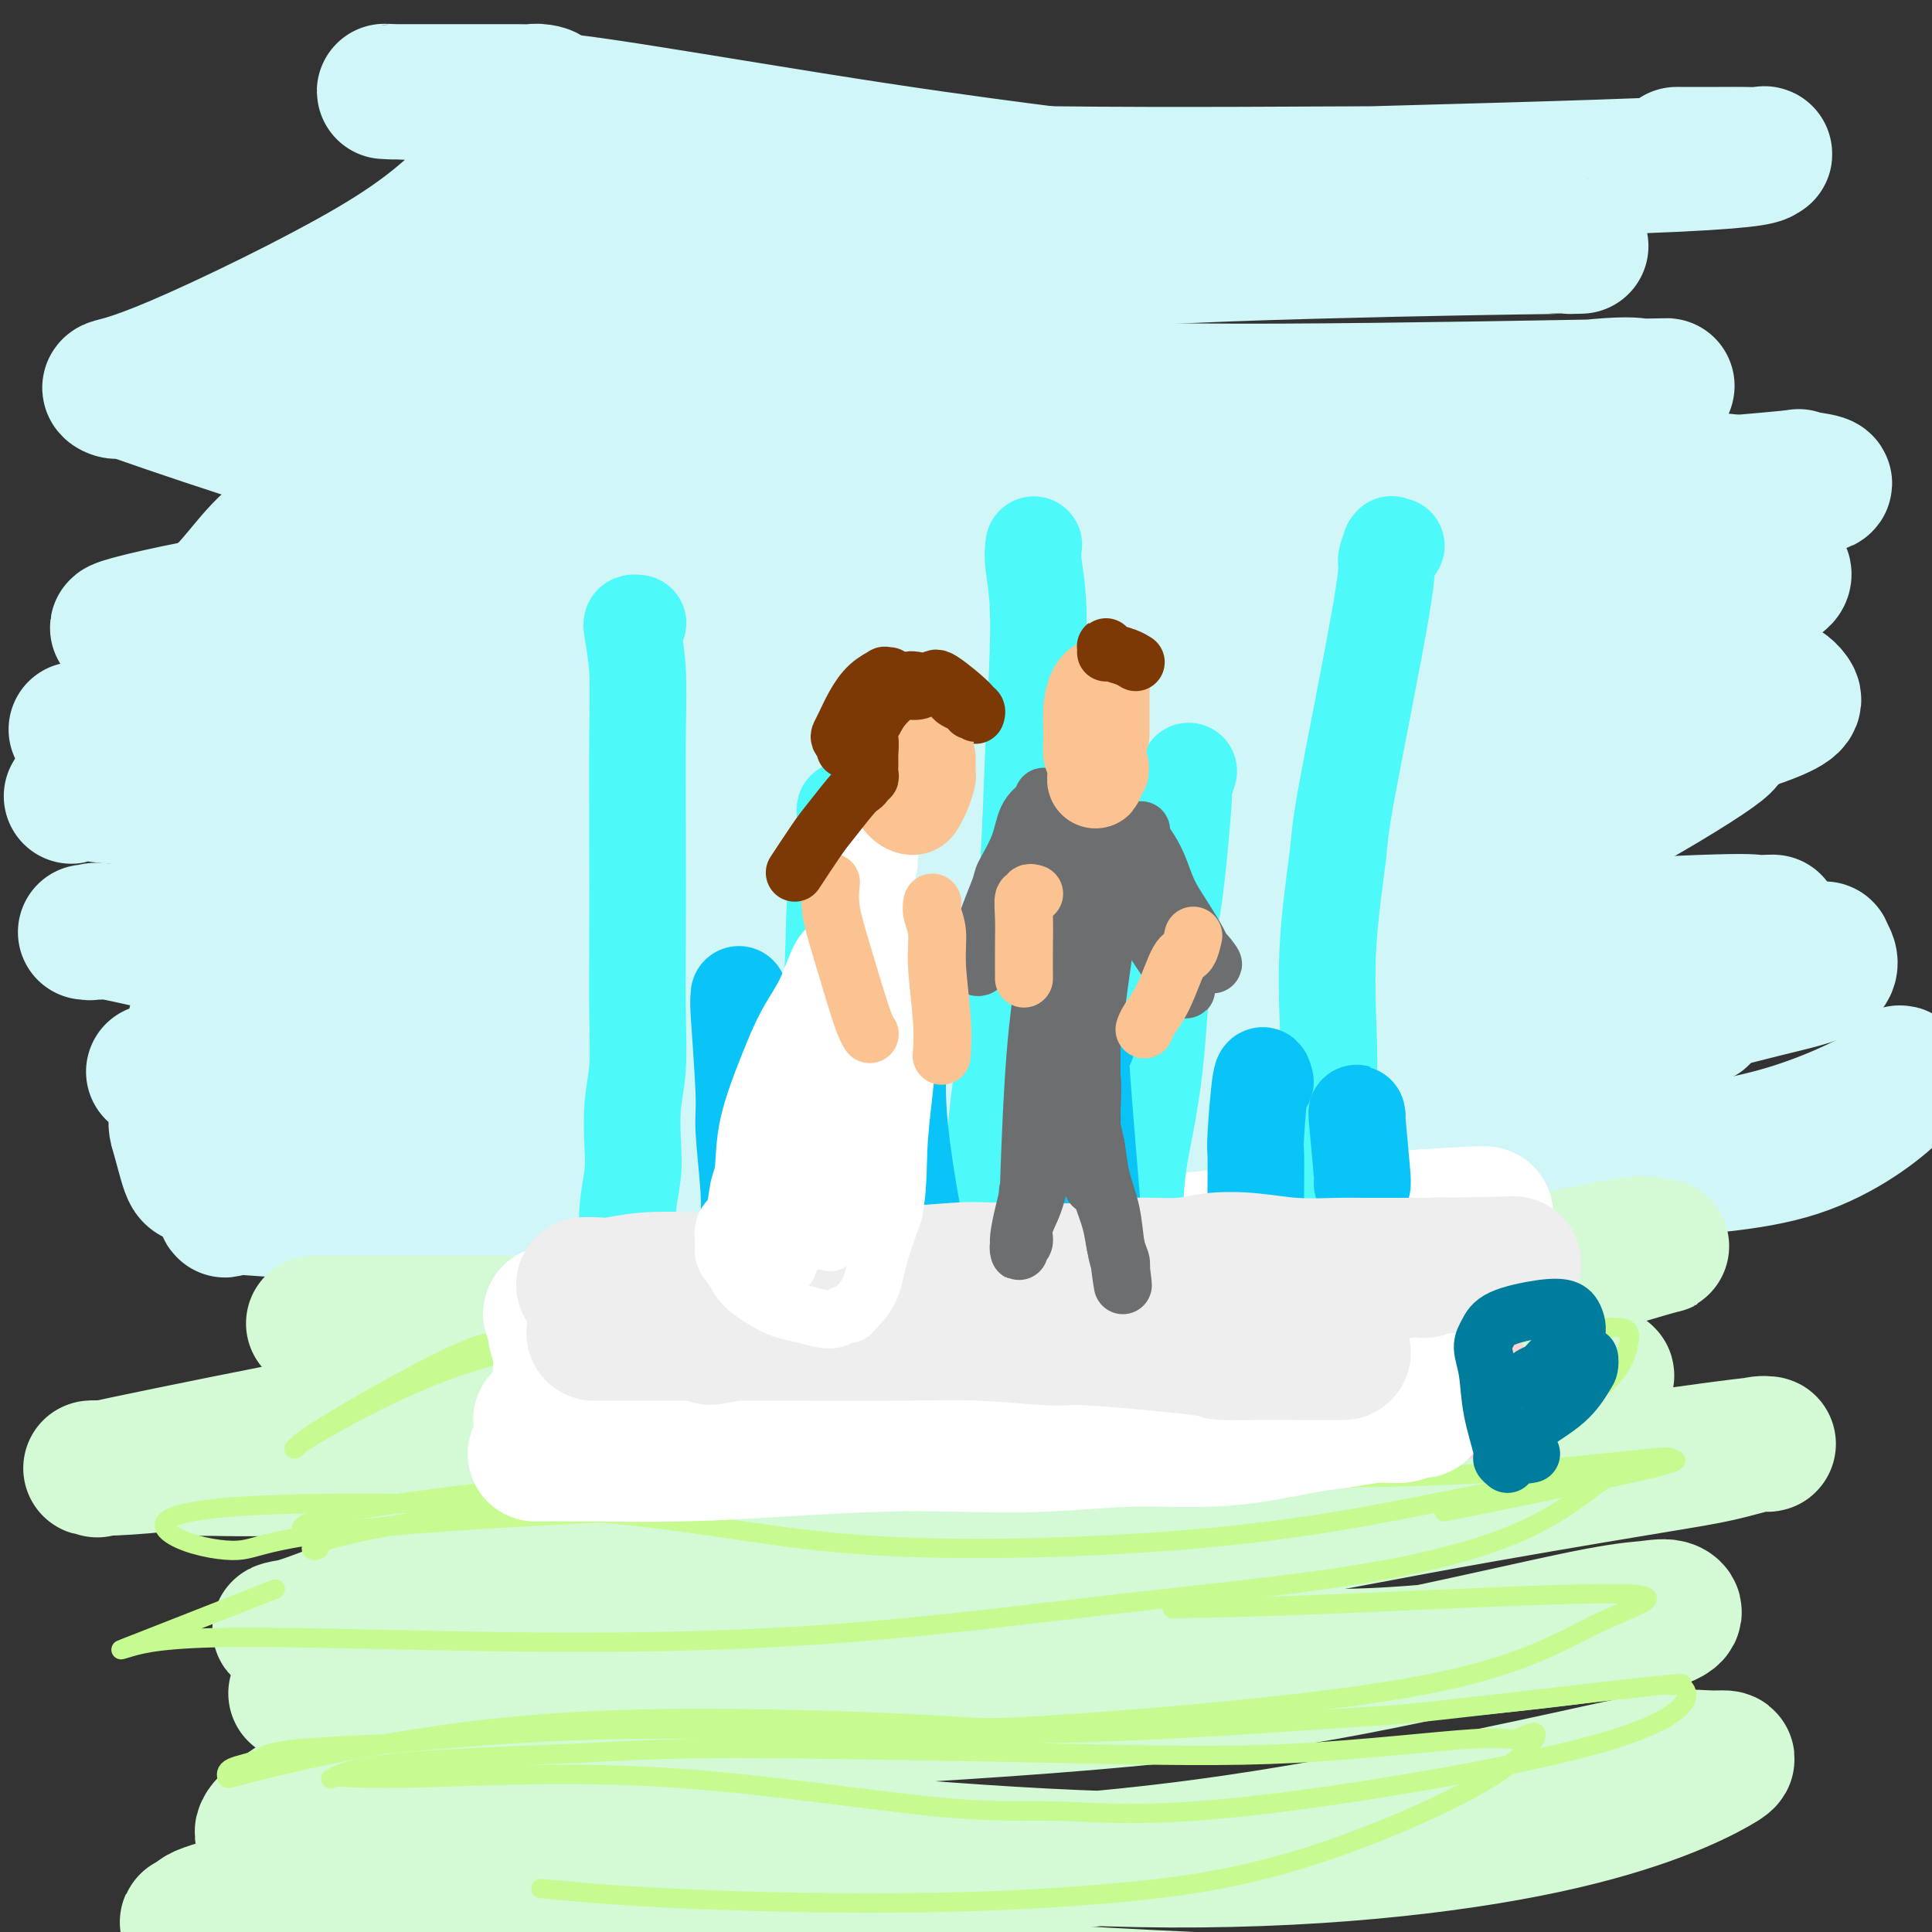 <svg viewBox='0 0 400 400' version='1.1' xmlns='http://www.w3.org/2000/svg' xmlns:xlink='http://www.w3.org/1999/xlink'><rect x="0" y="0" width="400" height="400" fill="#333333" stroke="none"/><g fill='none' stroke='rgb(208,246,247)' stroke-width='28' stroke-linecap='round' stroke-linejoin='round'><path d='M55,237c-0.308,0.271 -0.615,0.543 3,0c3.615,-0.543 11.154,-1.900 24,-4c12.846,-2.100 31.000,-4.943 48,-7c17.000,-2.057 32.847,-3.328 52,-4c19.153,-0.672 41.611,-0.745 56,-1c14.389,-0.255 20.708,-0.692 30,-1c9.292,-0.308 21.556,-0.487 31,-1c9.444,-0.513 16.069,-1.362 25,-3c8.931,-1.638 20.168,-4.066 25,-5c4.832,-0.934 3.257,-0.373 2,0c-1.257,0.373 -2.197,0.557 -7,0c-4.803,-0.557 -13.469,-1.855 -21,-3c-7.531,-1.145 -13.927,-2.139 -24,-3c-10.073,-0.861 -23.821,-1.591 -36,-1c-12.179,0.591 -22.788,2.501 -32,4c-9.212,1.499 -17.027,2.586 -40,1c-22.973,-1.586 -61.103,-5.847 -78,-8c-16.897,-2.153 -12.560,-2.200 -14,-2c-1.440,0.200 -8.655,0.645 -12,1c-3.345,0.355 -2.818,0.618 -3,1c-0.182,0.382 -1.073,0.883 -1,1c0.073,0.117 1.111,-0.148 1,0c-0.111,0.148 -1.371,0.710 3,-1c4.371,-1.710 14.373,-5.691 29,-8c14.627,-2.309 33.878,-2.946 51,-3c17.122,-0.054 32.116,0.474 50,2c17.884,1.526 38.660,4.048 52,5c13.340,0.952 19.245,0.333 27,0c7.755,-0.333 17.358,-0.381 28,-1c10.642,-0.619 22.321,-1.810 34,-3'/><path d='M358,193c14.901,-0.782 7.652,-0.738 6,-1c-1.652,-0.262 2.292,-0.830 3,-1c0.708,-0.170 -1.821,0.057 -3,0c-1.179,-0.057 -1.010,-0.400 -12,0c-10.990,0.400 -33.140,1.543 -42,2c-8.860,0.457 -4.430,0.229 0,0'/><path d='M180,203c1.478,-0.152 2.955,-0.303 -10,0c-12.955,0.303 -40.343,1.062 -60,2c-19.657,0.938 -31.582,2.055 -39,4c-7.418,1.945 -10.328,4.718 -12,6c-1.672,1.282 -2.105,1.075 -3,1c-0.895,-0.075 -2.251,-0.016 -3,0c-0.749,0.016 -0.892,-0.011 -1,0c-0.108,0.011 -0.181,0.058 0,0c0.181,-0.058 0.615,-0.223 -1,0c-1.615,0.223 -5.278,0.832 1,0c6.278,-0.832 22.496,-3.106 45,-4c22.504,-0.894 51.292,-0.409 81,1c29.708,1.409 60.334,3.743 82,4c21.666,0.257 34.371,-1.564 47,-3c12.629,-1.436 25.180,-2.488 35,-4c9.820,-1.512 16.908,-3.484 23,-5c6.092,-1.516 11.188,-2.578 13,-4c1.812,-1.422 0.341,-3.206 0,-4c-0.341,-0.794 0.447,-0.598 -4,0c-4.447,0.598 -14.128,1.600 -18,2c-3.872,0.400 -1.936,0.200 0,0'/><path d='M116,189c0.118,-0.000 0.236,-0.001 -1,0c-1.236,0.001 -3.826,0.003 -10,0c-6.174,-0.003 -15.931,-0.009 -21,0c-5.069,0.009 -5.451,0.035 -6,0c-0.549,-0.035 -1.266,-0.131 -1,0c0.266,0.131 1.513,0.490 0,0c-1.513,-0.490 -5.787,-1.830 5,-9c10.787,-7.170 36.636,-20.170 48,-25c11.364,-4.830 8.242,-1.491 19,0c10.758,1.491 35.396,1.132 55,1c19.604,-0.132 34.172,-0.038 40,0c5.828,0.038 2.914,0.019 0,0'/><path d='M77,160c0.467,-0.111 0.933,-0.222 -1,0c-1.933,0.222 -6.267,0.778 -8,1c-1.733,0.222 -0.867,0.111 0,0'/><path d='M16,151c-0.200,0.022 -0.400,0.044 0,0c0.400,-0.044 1.400,-0.156 4,0c2.600,0.156 6.800,0.578 11,1'/><path d='M200,180c0.272,0.034 0.545,0.069 0,0c-0.545,-0.069 -1.907,-0.240 2,0c3.907,0.240 13.084,0.893 27,0c13.916,-0.893 32.570,-3.332 46,-6c13.430,-2.668 21.637,-5.567 37,-10c15.363,-4.433 37.882,-10.401 49,-14c11.118,-3.599 10.835,-4.829 10,-6c-0.835,-1.171 -2.223,-2.282 -5,-3c-2.777,-0.718 -6.944,-1.044 -12,-1c-5.056,0.044 -11.000,0.458 -22,3c-11.000,2.542 -27.056,7.211 -44,10c-16.944,2.789 -34.775,3.696 -54,6c-19.225,2.304 -39.845,6.004 -54,9c-14.155,2.996 -21.847,5.286 -30,8c-8.153,2.714 -16.767,5.850 -22,7c-5.233,1.150 -7.086,0.314 -8,0c-0.914,-0.314 -0.889,-0.105 -1,0c-0.111,0.105 -0.356,0.107 0,0c0.356,-0.107 1.314,-0.322 1,-1c-0.314,-0.678 -1.901,-1.817 11,-3c12.901,-1.183 40.288,-2.408 62,-1c21.712,1.408 37.747,5.450 55,7c17.253,1.550 35.722,0.610 47,0c11.278,-0.610 15.365,-0.888 17,-1c1.635,-0.112 0.817,-0.056 0,0'/><path d='M303,174c-2.222,0.212 -4.443,0.423 -20,2c-15.557,1.577 -44.448,4.518 -68,7c-23.552,2.482 -41.765,4.503 -59,6c-17.235,1.497 -33.492,2.468 -46,3c-12.508,0.532 -21.266,0.625 -29,1c-7.734,0.375 -14.443,1.034 -18,1c-3.557,-0.034 -3.960,-0.759 -4,-1c-0.040,-0.241 0.284,0.003 0,0c-0.284,-0.003 -1.176,-0.251 1,-1c2.176,-0.749 7.418,-1.997 21,-3c13.582,-1.003 35.502,-1.761 55,-2c19.498,-0.239 36.573,0.039 54,0c17.427,-0.039 35.206,-0.396 45,-1c9.794,-0.604 11.604,-1.454 18,-5c6.396,-3.546 17.380,-9.788 21,-13c3.620,-3.212 -0.122,-3.393 -6,-4c-5.878,-0.607 -13.891,-1.638 -26,-1c-12.109,0.638 -28.312,2.945 -35,4c-6.688,1.055 -3.860,0.857 -22,3c-18.140,2.143 -57.247,6.627 -75,9c-17.753,2.373 -14.150,2.636 -21,4c-6.850,1.364 -24.153,3.829 -33,5c-8.847,1.171 -9.239,1.050 -11,1c-1.761,-0.050 -4.890,-0.028 -6,0c-1.110,0.028 -0.199,0.061 0,0c0.199,-0.061 -0.314,-0.215 1,-1c1.314,-0.785 4.455,-2.200 18,-7c13.545,-4.800 37.493,-12.985 58,-16c20.507,-3.015 37.573,-0.862 55,0c17.427,0.862 35.213,0.431 53,0'/><path d='M224,165c23.468,-0.962 28.137,-3.366 33,-6c4.863,-2.634 9.918,-5.496 12,-7c2.082,-1.504 1.191,-1.648 -1,-2c-2.191,-0.352 -5.682,-0.912 -15,-1c-9.318,-0.088 -24.465,0.296 -42,1c-17.535,0.704 -37.460,1.730 -56,2c-18.540,0.270 -35.695,-0.214 -49,0c-13.305,0.214 -22.759,1.125 -30,2c-7.241,0.875 -12.269,1.712 -15,2c-2.731,0.288 -3.165,0.026 -3,0c0.165,-0.026 0.929,0.185 2,0c1.071,-0.185 2.449,-0.767 3,-1c0.551,-0.233 0.276,-0.116 0,0'/><path d='M90,124c-0.029,-0.144 -0.057,-0.287 -2,0c-1.943,0.287 -5.799,1.006 -8,2c-2.201,0.994 -2.745,2.264 -5,3c-2.255,0.736 -6.221,0.939 -8,1c-1.779,0.061 -1.370,-0.021 -1,0c0.370,0.021 0.703,0.145 0,0c-0.703,-0.145 -2.441,-0.557 6,-5c8.441,-4.443 27.062,-12.915 47,-18c19.938,-5.085 41.194,-6.784 60,-7c18.806,-0.216 35.163,1.049 70,2c34.837,0.951 88.154,1.588 103,2c14.846,0.412 -8.779,0.600 -9,0c-0.221,-0.600 22.962,-1.990 31,-3c8.038,-1.010 0.930,-1.642 -1,-2c-1.930,-0.358 1.317,-0.441 -3,0c-4.317,0.441 -16.199,1.406 -22,2c-5.801,0.594 -5.520,0.817 -16,3c-10.480,2.183 -31.719,6.326 -54,9c-22.281,2.674 -45.603,3.878 -69,5c-23.397,1.122 -46.868,2.162 -65,3c-18.132,0.838 -30.926,1.474 -40,3c-9.074,1.526 -14.428,3.941 -19,6c-4.572,2.059 -8.360,3.762 -11,5c-2.640,1.238 -4.130,2.010 -5,2c-0.870,-0.010 -1.119,-0.802 -1,-1c0.119,-0.198 0.606,0.199 4,-1c3.394,-1.199 9.696,-3.993 24,-7c14.304,-3.007 36.609,-6.226 57,-7c20.391,-0.774 38.868,0.896 62,3c23.132,2.104 50.920,4.644 68,6c17.080,1.356 23.451,1.530 35,0c11.549,-1.530 28.274,-4.765 45,-8'/><path d='M363,122c8.323,-2.109 6.631,-3.380 5,-5c-1.631,-1.620 -3.199,-3.589 -7,-4c-3.801,-0.411 -9.833,0.735 -21,2c-11.167,1.265 -27.467,2.648 -36,4c-8.533,1.352 -9.297,2.672 -33,5c-23.703,2.328 -70.344,5.665 -89,7c-18.656,1.335 -9.328,0.667 0,0'/><path d='M27,130c-0.200,0.016 -0.399,0.032 0,0c0.399,-0.032 1.397,-0.112 0,0c-1.397,0.112 -5.187,0.416 0,-1c5.187,-1.416 19.352,-4.551 38,-7c18.648,-2.449 41.779,-4.210 68,-5c26.221,-0.790 55.532,-0.607 67,0c11.468,0.607 5.093,1.639 32,0c26.907,-1.639 87.097,-5.948 112,-9c24.903,-3.052 14.520,-4.847 12,-6c-2.520,-1.153 2.822,-1.662 3,-2c0.178,-0.338 -4.810,-0.504 -7,-1c-2.190,-0.496 -1.584,-1.324 -9,-1c-7.416,0.324 -22.854,1.798 -42,3c-19.146,1.202 -42.001,2.131 -62,3c-19.999,0.869 -37.143,1.677 -44,2c-6.857,0.323 -3.429,0.162 0,0'/><path d='M71,100c-0.167,0.023 -0.334,0.046 -1,0c-0.666,-0.046 -1.830,-0.160 -3,0c-1.170,0.160 -2.347,0.595 -3,1c-0.653,0.405 -0.783,0.780 -2,1c-1.217,0.220 -3.521,0.284 0,-2c3.521,-2.284 12.867,-6.917 29,-11c16.133,-4.083 39.054,-7.616 60,-9c20.946,-1.384 39.916,-0.620 57,0c17.084,0.620 32.281,1.094 57,1c24.719,-0.094 58.958,-0.756 73,-1c14.042,-0.244 7.885,-0.068 6,0c-1.885,0.068 0.502,0.029 1,0c0.498,-0.029 -0.892,-0.047 -2,0c-1.108,0.047 -1.934,0.158 -3,0c-1.066,-0.158 -2.371,-0.585 -9,0c-6.629,0.585 -18.581,2.181 -34,3c-15.419,0.819 -34.304,0.861 -56,1c-21.696,0.139 -46.201,0.376 -66,0c-19.799,-0.376 -34.890,-1.365 -46,0c-11.110,1.365 -18.238,5.083 -24,7c-5.762,1.917 -10.158,2.031 -12,2c-1.842,-0.031 -1.131,-0.207 -5,0c-3.869,0.207 -12.318,0.799 -20,-1c-7.682,-1.799 -14.597,-5.988 -18,-8c-3.403,-2.012 -3.295,-1.846 -3,-2c0.295,-0.154 0.778,-0.627 1,-1c0.222,-0.373 0.183,-0.646 10,-6c9.817,-5.354 29.489,-15.788 46,-21c16.511,-5.212 29.860,-5.204 47,-5c17.140,0.204 38.070,0.602 59,1'/><path d='M210,50c17.622,0.600 32.178,1.600 38,2c5.822,0.400 2.911,0.200 0,0'/><path d='M325,51c2.536,-0.053 5.072,-0.105 -3,0c-8.072,0.105 -26.751,0.369 -50,1c-23.249,0.631 -51.068,1.630 -78,5c-26.932,3.370 -52.978,9.110 -72,12c-19.022,2.890 -31.021,2.928 -38,3c-6.979,0.072 -8.939,0.178 -13,0c-4.061,-0.178 -10.222,-0.639 -13,-1c-2.778,-0.361 -2.171,-0.623 -2,-1c0.171,-0.377 -0.093,-0.869 0,-1c0.093,-0.131 0.543,0.100 1,0c0.457,-0.100 0.921,-0.531 2,-2c1.079,-1.469 2.771,-3.977 13,-9c10.229,-5.023 28.993,-12.560 46,-17c17.007,-4.440 32.256,-5.784 47,-6c14.744,-0.216 28.983,0.695 53,1c24.017,0.305 57.812,0.005 66,0c8.188,-0.005 -9.230,0.286 0,0c9.230,-0.286 45.107,-1.148 63,-2c17.893,-0.852 17.802,-1.692 18,-2c0.198,-0.308 0.686,-0.082 0,0c-0.686,0.082 -2.545,0.022 -4,0c-1.455,-0.022 -2.507,-0.006 -5,0c-2.493,0.006 -6.427,0.002 -8,0c-1.573,-0.002 -0.787,-0.001 0,0'/><path d='M140,94c0.000,0.000 0.001,0.000 0,0c-0.001,-0.000 -0.002,-0.001 0,0c0.002,0.001 0.009,0.002 0,0c-0.009,-0.002 -0.034,-0.008 0,0c0.034,0.008 0.128,0.030 0,0c-0.128,-0.030 -0.476,-0.112 2,0c2.476,0.112 7.776,0.419 12,1c4.224,0.581 7.372,1.435 11,2c3.628,0.565 7.735,0.842 14,2c6.265,1.158 14.687,3.196 22,5c7.313,1.804 13.518,3.372 16,4c2.482,0.628 1.241,0.314 0,0'/><path d='M126,131c-0.013,0.001 -0.027,0.003 0,0c0.027,-0.003 0.093,-0.010 0,0c-0.093,0.010 -0.345,0.037 1,0c1.345,-0.037 4.289,-0.140 17,0c12.711,0.140 35.191,0.522 48,1c12.809,0.478 15.949,1.052 20,1c4.051,-0.052 9.015,-0.729 11,-1c1.985,-0.271 0.993,-0.135 0,0'/><path d='M135,139c1.814,0.031 3.629,0.062 0,0c-3.629,-0.062 -12.701,-0.216 1,0c13.701,0.216 50.177,0.804 66,1c15.823,0.196 10.994,0.001 13,0c2.006,-0.001 10.848,0.192 22,0c11.152,-0.192 24.615,-0.769 30,-1c5.385,-0.231 2.693,-0.115 0,0'/><path d='M103,139c-0.528,0.002 -1.057,0.004 -1,0c0.057,-0.004 0.698,-0.015 0,0c-0.698,0.015 -2.737,0.055 -3,0c-0.263,-0.055 1.249,-0.203 -3,0c-4.249,0.203 -14.258,0.759 -22,2c-7.742,1.241 -13.217,3.168 -16,4c-2.783,0.832 -2.873,0.571 -4,1c-1.127,0.429 -3.292,1.549 -4,2c-0.708,0.451 0.041,0.235 0,0c-0.041,-0.235 -0.873,-0.488 2,0c2.873,0.488 9.449,1.718 20,3c10.551,1.282 25.077,2.615 34,2c8.923,-0.615 12.244,-3.178 14,-5c1.756,-1.822 1.949,-2.902 2,-4c0.051,-1.098 -0.038,-2.213 -1,-3c-0.962,-0.787 -2.796,-1.247 -8,-2c-5.204,-0.753 -13.776,-1.799 -23,-1c-9.224,0.799 -19.098,3.444 -27,6c-7.902,2.556 -13.831,5.022 -19,7c-5.169,1.978 -9.579,3.468 -12,4c-2.421,0.532 -2.855,0.107 -3,0c-0.145,-0.107 -0.002,0.106 0,0c0.002,-0.106 -0.138,-0.529 1,-1c1.138,-0.471 3.552,-0.988 11,0c7.448,0.988 19.929,3.483 27,5c7.071,1.517 8.730,2.056 12,3c3.270,0.944 8.150,2.293 10,3c1.850,0.707 0.672,0.774 0,1c-0.672,0.226 -0.836,0.613 -1,1'/><path d='M89,167c1.526,2.188 -5.157,3.658 -14,7c-8.843,3.342 -19.844,8.557 -28,12c-8.156,3.443 -13.468,5.115 -18,6c-4.532,0.885 -8.285,0.982 -10,1c-1.715,0.018 -1.393,-0.044 -1,0c0.393,0.044 0.855,0.193 1,0c0.145,-0.193 -0.028,-0.730 4,0c4.028,0.730 12.256,2.726 23,5c10.744,2.274 24.002,4.824 32,6c7.998,1.176 10.734,0.977 12,1c1.266,0.023 1.061,0.269 2,0c0.939,-0.269 3.021,-1.053 0,0c-3.021,1.053 -11.146,3.943 -21,7c-9.854,3.057 -21.437,6.282 -28,8c-6.563,1.718 -8.106,1.929 -9,2c-0.894,0.071 -1.139,0.002 -1,0c0.139,-0.002 0.661,0.062 0,0c-0.661,-0.062 -2.506,-0.252 0,0c2.506,0.252 9.363,0.945 19,3c9.637,2.055 22.053,5.470 29,7c6.947,1.530 8.424,1.174 9,1c0.576,-0.174 0.250,-0.165 0,0c-0.250,0.165 -0.423,0.488 -1,1c-0.577,0.512 -1.559,1.213 -7,3c-5.441,1.787 -15.343,4.659 -23,6c-7.657,1.341 -13.071,1.149 -16,1c-2.929,-0.149 -3.373,-0.257 -4,-2c-0.627,-1.743 -1.438,-5.123 -2,-7c-0.562,-1.877 -0.875,-2.251 0,-7c0.875,-4.749 2.937,-13.875 5,-23'/><path d='M42,205c3.503,-7.709 9.760,-15.481 14,-21c4.240,-5.519 6.463,-8.784 8,-11c1.537,-2.216 2.388,-3.381 3,-4c0.612,-0.619 0.986,-0.692 1,-1c0.014,-0.308 -0.331,-0.852 -1,-1c-0.669,-0.148 -1.663,0.101 -4,0c-2.337,-0.101 -6.017,-0.551 -10,-1c-3.983,-0.449 -8.269,-0.896 -13,-1c-4.731,-0.104 -9.906,0.134 -14,0c-4.094,-0.134 -7.108,-0.639 -8,-1c-0.892,-0.361 0.339,-0.579 -1,0c-1.339,0.579 -5.247,1.956 2,-1c7.247,-2.956 25.649,-10.244 35,-15c9.351,-4.756 9.650,-6.980 10,-8c0.350,-1.020 0.751,-0.835 1,-1c0.249,-0.165 0.346,-0.680 0,-1c-0.346,-0.320 -1.134,-0.445 -3,-1c-1.866,-0.555 -4.810,-1.541 -8,-2c-3.190,-0.459 -6.625,-0.390 -9,-1c-2.375,-0.610 -3.691,-1.899 -5,-2c-1.309,-0.101 -2.612,0.986 -2,0c0.612,-0.986 3.139,-4.045 5,-6c1.861,-1.955 3.056,-2.807 5,-5c1.944,-2.193 4.637,-5.728 7,-8c2.363,-2.272 4.396,-3.283 7,-6c2.604,-2.717 5.781,-7.141 7,-9c1.219,-1.859 0.482,-1.154 0,-1c-0.482,0.154 -0.709,-0.242 -2,-1c-1.291,-0.758 -3.645,-1.879 -6,-3'/><path d='M61,93c-2.959,-1.426 -6.356,-2.490 -11,-4c-4.644,-1.510 -10.533,-3.464 -15,-5c-4.467,-1.536 -7.510,-2.652 -9,-3c-1.490,-0.348 -1.426,0.072 -2,0c-0.574,-0.072 -1.786,-0.635 -1,-1c0.786,-0.365 3.570,-0.532 14,-5c10.430,-4.468 28.505,-13.236 40,-20c11.495,-6.764 16.409,-11.525 22,-17c5.591,-5.475 11.858,-11.663 14,-15c2.142,-3.337 0.159,-3.822 -1,-4c-1.159,-0.178 -1.492,-0.048 -2,0c-0.508,0.048 -1.190,0.013 -3,0c-1.810,-0.013 -4.749,-0.004 -8,0c-3.251,0.004 -6.814,0.004 -10,0c-3.186,-0.004 -5.996,-0.010 -7,0c-1.004,0.010 -0.202,0.038 -1,0c-0.798,-0.038 -3.197,-0.143 1,0c4.197,0.143 14.989,0.533 23,1c8.011,0.467 13.240,1.012 26,3c12.760,1.988 33.051,5.420 50,8c16.949,2.580 30.557,4.309 36,5c5.443,0.691 2.722,0.346 0,0'/><path d='M318,131c-0.025,0.046 -0.050,0.091 0,0c0.050,-0.091 0.176,-0.319 1,0c0.824,0.319 2.346,1.185 6,3c3.654,1.815 9.438,4.580 14,7c4.562,2.420 7.900,4.494 10,6c2.100,1.506 2.962,2.443 4,3c1.038,0.557 2.251,0.733 3,1c0.749,0.267 1.035,0.625 1,1c-0.035,0.375 -0.390,0.769 0,1c0.390,0.231 1.525,0.301 -4,4c-5.525,3.699 -17.711,11.028 -30,17c-12.289,5.972 -24.682,10.589 -40,15c-15.318,4.411 -33.563,8.618 -44,11c-10.437,2.382 -13.067,2.941 -22,5c-8.933,2.059 -24.169,5.619 -34,8c-9.831,2.381 -14.259,3.583 -15,4c-0.741,0.417 2.204,0.048 2,0c-0.204,-0.048 -3.556,0.223 3,0c6.556,-0.223 23.019,-0.942 39,-1c15.981,-0.058 31.480,0.546 46,1c14.520,0.454 28.063,0.760 41,1c12.937,0.240 25.270,0.415 32,0c6.730,-0.415 7.857,-1.421 9,-2c1.143,-0.579 2.303,-0.733 3,-1c0.697,-0.267 0.930,-0.649 -7,0c-7.930,0.649 -24.022,2.329 -44,5c-19.978,2.671 -43.840,6.335 -65,9c-21.160,2.665 -39.617,4.333 -47,5c-7.383,0.667 -3.691,0.334 0,0'/><path d='M89,237c-0.618,-0.253 -1.235,-0.506 -9,2c-7.765,2.506 -22.677,7.771 -29,10c-6.323,2.229 -4.057,1.421 -4,1c0.057,-0.421 -2.097,-0.456 4,0c6.097,0.456 20.443,1.402 35,2c14.557,0.598 29.324,0.846 44,0c14.676,-0.846 29.260,-2.787 45,-4c15.740,-1.213 32.637,-1.698 47,-2c14.363,-0.302 26.194,-0.420 46,-1c19.806,-0.580 47.587,-1.621 58,-2c10.413,-0.379 3.458,-0.097 1,0c-2.458,0.097 -0.420,0.009 0,0c0.420,-0.009 -0.778,0.063 -4,0c-3.222,-0.063 -8.469,-0.260 -23,0c-14.531,0.260 -38.345,0.976 -59,1c-20.655,0.024 -38.149,-0.645 -55,0c-16.851,0.645 -33.059,2.604 -46,5c-12.941,2.396 -22.614,5.229 -31,8c-8.386,2.771 -15.485,5.482 -20,7c-4.515,1.518 -6.447,1.845 -7,2c-0.553,0.155 0.273,0.138 0,0c-0.273,-0.138 -1.644,-0.397 3,-1c4.644,-0.603 15.304,-1.552 31,-3c15.696,-1.448 36.427,-3.397 59,-5c22.573,-1.603 46.986,-2.860 65,-4c18.014,-1.140 29.628,-2.162 45,-4c15.372,-1.838 34.502,-4.493 50,-6c15.498,-1.507 27.365,-1.867 37,-5c9.635,-3.133 17.039,-9.038 20,-12c2.961,-2.962 1.481,-2.981 0,-3'/><path d='M392,223c2.978,-2.091 0.422,0.183 0,1c-0.422,0.817 1.289,0.178 -2,2c-3.289,1.822 -11.578,6.106 -22,9c-10.422,2.894 -22.978,4.398 -28,5c-5.022,0.602 -2.511,0.301 0,0'/><path d='M139,257c0.222,-0.111 0.444,-0.222 0,0c-0.444,0.222 -1.556,0.778 -2,1c-0.444,0.222 -0.222,0.111 0,0'/></g>
<g fill='none' stroke='rgb(211,250,212)' stroke-width='28' stroke-linecap='round' stroke-linejoin='round'><path d='M65,274c0.019,-0.000 0.039,-0.001 0,0c-0.039,0.001 -0.136,0.002 0,0c0.136,-0.002 0.504,-0.008 12,0c11.496,0.008 34.120,0.031 53,0c18.880,-0.031 34.016,-0.116 50,0c15.984,0.116 32.815,0.434 49,0c16.185,-0.434 31.722,-1.619 46,-3c14.278,-1.381 27.297,-2.957 38,-5c10.703,-2.043 19.092,-4.552 24,-6c4.908,-1.448 6.336,-1.834 7,-2c0.664,-0.166 0.563,-0.110 0,0c-0.563,0.110 -1.587,0.275 -2,0c-0.413,-0.275 -0.216,-0.991 -6,0c-5.784,0.991 -17.550,3.688 -37,6c-19.450,2.312 -46.583,4.238 -70,6c-23.417,1.762 -43.119,3.361 -51,4c-7.881,0.639 -3.940,0.320 0,0'/><path d='M93,288c-16.309,5.145 -32.618,10.291 -46,13c-13.382,2.709 -23.836,2.983 -27,3c-3.164,0.017 0.961,-0.221 1,0c0.039,0.221 -4.010,0.902 5,-1c9.010,-1.902 31.078,-6.386 45,-9c13.922,-2.614 19.699,-3.359 39,-5c19.301,-1.641 52.128,-4.180 76,-5c23.872,-0.820 38.790,0.078 58,1c19.210,0.922 42.711,1.868 55,2c12.289,0.132 13.366,-0.550 18,-1c4.634,-0.450 12.826,-0.667 15,-1c2.174,-0.333 -1.668,-0.782 -4,-1c-2.332,-0.218 -3.153,-0.205 -6,0c-2.847,0.205 -7.722,0.603 -18,1c-10.278,0.397 -25.961,0.795 -42,0c-16.039,-0.795 -32.434,-2.781 -49,-4c-16.566,-1.219 -33.301,-1.672 -49,-1c-15.699,0.672 -30.361,2.467 -44,5c-13.639,2.533 -26.254,5.803 -38,9c-11.746,3.197 -22.623,6.321 -30,8c-7.377,1.679 -11.253,1.912 -13,2c-1.747,0.088 -1.364,0.032 0,0c1.364,-0.032 3.709,-0.040 6,0c2.291,0.040 4.528,0.127 16,0c11.472,-0.127 32.178,-0.467 52,1c19.822,1.467 38.760,4.741 61,7c22.240,2.259 47.783,3.503 58,4c10.217,0.497 5.109,0.249 0,0'/><path d='M324,303c0.113,0.094 0.226,0.187 0,0c-0.226,-0.187 -0.793,-0.655 -1,-1c-0.207,-0.345 -0.056,-0.567 -11,0c-10.944,0.567 -32.982,1.925 -54,3c-21.018,1.075 -41.016,1.869 -62,3c-20.984,1.131 -42.955,2.598 -62,6c-19.045,3.402 -35.166,8.739 -47,13c-11.834,4.261 -19.383,7.448 -24,9c-4.617,1.552 -6.302,1.471 -4,1c2.302,-0.471 8.591,-1.332 22,-4c13.409,-2.668 33.937,-7.143 53,-9c19.063,-1.857 36.660,-1.096 62,-2c25.340,-0.904 58.424,-3.473 70,-5c11.576,-1.527 1.643,-2.011 15,-5c13.357,-2.989 50.002,-8.484 68,-11c17.998,-2.516 17.349,-2.054 17,-2c-0.349,0.054 -0.398,-0.301 -2,0c-1.602,0.301 -4.757,1.258 -8,2c-3.243,0.742 -6.576,1.271 -17,3c-10.424,1.729 -27.940,4.660 -46,8c-18.060,3.340 -36.663,7.090 -58,10c-21.337,2.910 -45.406,4.982 -67,7c-21.594,2.018 -40.711,3.984 -56,6c-15.289,2.016 -26.750,4.083 -35,7c-8.250,2.917 -13.289,6.683 -15,8c-1.711,1.317 -0.094,0.184 0,0c0.094,-0.184 -1.336,0.579 1,0c2.336,-0.579 8.437,-2.502 21,-4c12.563,-1.498 31.590,-2.571 52,-3c20.410,-0.429 42.205,-0.215 64,0'/><path d='M200,343c23.099,-0.003 48.845,-0.012 64,0c15.155,0.012 19.718,0.043 32,-1c12.282,-1.043 32.284,-3.160 42,-5c9.716,-1.840 9.145,-3.403 8,-4c-1.145,-0.597 -2.863,-0.229 -5,0c-2.137,0.229 -4.694,0.317 -13,2c-8.306,1.683 -22.360,4.961 -37,8c-14.640,3.039 -29.865,5.841 -50,8c-20.135,2.159 -45.180,3.676 -68,5c-22.820,1.324 -43.414,2.454 -60,4c-16.586,1.546 -29.165,3.506 -39,7c-9.835,3.494 -16.925,8.522 -19,11c-2.075,2.478 0.865,2.407 4,2c3.135,-0.407 6.465,-1.150 17,-2c10.535,-0.850 28.274,-1.807 57,0c28.726,1.807 68.438,6.377 103,7c34.562,0.623 63.972,-2.701 84,-7c20.028,-4.299 30.673,-9.574 35,-12c4.327,-2.426 2.336,-2.004 0,-2c-2.336,0.004 -5.018,-0.411 -9,0c-3.982,0.411 -9.263,1.648 -20,4c-10.737,2.352 -26.931,5.818 -44,9c-17.069,3.182 -35.014,6.078 -57,8c-21.986,1.922 -48.013,2.869 -72,3c-23.987,0.131 -45.935,-0.552 -62,0c-16.065,0.552 -26.248,2.341 -34,4c-7.752,1.659 -13.072,3.188 -15,4c-1.928,0.812 -0.464,0.906 1,1'/><path d='M43,397c-7.838,1.572 -3.432,1.003 3,0c6.432,-1.003 14.892,-2.440 32,-1c17.108,1.440 42.864,5.757 66,9c23.136,3.243 43.652,5.412 67,7c23.348,1.588 49.528,2.597 60,3c10.472,0.403 5.236,0.202 0,0'/></g>
<g fill='none' stroke='rgb(198,251,145)' stroke-width='4' stroke-linecap='round' stroke-linejoin='round'><path d='M112,391c7.326,0.699 14.653,1.399 27,2c12.347,0.601 29.716,1.104 46,1c16.284,-0.104 31.484,-0.814 45,-2c13.516,-1.186 25.347,-2.846 39,-7c13.653,-4.154 29.129,-10.801 38,-16c8.871,-5.199 11.137,-8.951 11,-10c-0.137,-1.049 -2.678,0.604 -4,1c-1.322,0.396 -1.425,-0.466 -9,0c-7.575,0.466 -22.621,2.259 -37,3c-14.379,0.741 -28.092,0.430 -49,0c-20.908,-0.430 -49.011,-0.981 -66,-1c-16.989,-0.019 -22.865,0.492 -34,1c-11.135,0.508 -27.529,1.013 -37,2c-9.471,0.987 -12.019,2.455 -13,3c-0.981,0.545 -0.396,0.168 0,0c0.396,-0.168 0.602,-0.128 3,0c2.398,0.128 6.990,0.342 18,0c11.010,-0.342 28.440,-1.240 48,0c19.560,1.240 41.250,4.618 55,6c13.750,1.382 19.560,0.768 27,1c7.440,0.232 16.510,1.311 38,-1c21.490,-2.311 55.398,-8.013 73,-13c17.602,-4.987 18.897,-9.259 18,-11c-0.897,-1.741 -3.986,-0.951 -3,-1c0.986,-0.049 6.047,-0.937 -3,0c-9.047,0.937 -32.203,3.699 -44,5c-11.797,1.301 -12.234,1.143 -25,2c-12.766,0.857 -37.860,2.731 -64,3c-26.140,0.269 -53.326,-1.066 -75,-1c-21.674,0.066 -37.837,1.533 -54,3'/><path d='M81,361c-25.724,0.899 -25.533,2.147 -27,3c-1.467,0.853 -4.591,1.313 -6,2c-1.409,0.687 -1.104,1.602 -1,2c0.104,0.398 0.008,0.280 5,-1c4.992,-1.280 15.072,-3.721 28,-6c12.928,-2.279 28.705,-4.397 50,-5c21.295,-0.603 48.110,0.309 61,1c12.890,0.691 11.857,1.162 29,0c17.143,-1.162 52.464,-3.958 74,-8c21.536,-4.042 29.287,-9.332 37,-13c7.713,-3.668 15.387,-5.715 5,-6c-10.387,-0.285 -38.835,1.193 -58,2c-19.165,0.807 -29.047,0.945 -33,1c-3.953,0.055 -1.976,0.028 0,0'/><path d='M57,329c-11.350,4.466 -22.699,8.931 -28,11c-5.301,2.069 -4.553,1.741 -2,1c2.553,-0.741 6.913,-1.896 22,-2c15.087,-0.104 40.902,0.842 64,1c23.098,0.158 43.480,-0.471 63,-2c19.520,-1.529 38.178,-3.957 56,-6c17.822,-2.043 34.809,-3.701 49,-6c14.191,-2.299 25.588,-5.239 34,-9c8.412,-3.761 13.839,-8.344 16,-10c2.161,-1.656 1.055,-0.385 0,0c-1.055,0.385 -2.059,-0.117 -6,0c-3.941,0.117 -10.820,0.853 -22,3c-11.180,2.147 -26.662,5.705 -49,8c-22.338,2.295 -51.532,3.328 -73,2c-21.468,-1.328 -35.210,-5.015 -59,-7c-23.790,-1.985 -57.629,-2.267 -74,-1c-16.371,1.267 -15.273,4.083 -12,6c3.273,1.917 8.722,2.933 12,3c3.278,0.067 4.384,-0.817 10,-2c5.616,-1.183 15.743,-2.665 35,-4c19.257,-1.335 47.645,-2.524 59,-3c11.355,-0.476 5.678,-0.238 0,0'/><path d='M299,313c0.599,-0.107 1.198,-0.215 10,-2c8.802,-1.785 25.808,-5.248 33,-7c7.192,-1.752 4.571,-1.792 4,-2c-0.571,-0.208 0.908,-0.584 -5,0c-5.908,0.584 -19.204,2.129 -33,3c-13.796,0.871 -28.094,1.069 -46,1c-17.906,-0.069 -39.420,-0.406 -58,-1c-18.580,-0.594 -34.225,-1.447 -59,0c-24.775,1.447 -58.679,5.193 -73,8c-14.321,2.807 -9.059,4.676 -7,6c2.059,1.324 0.914,2.104 0,2c-0.914,-0.104 -1.597,-1.091 6,-3c7.597,-1.909 23.475,-4.740 41,-6c17.525,-1.260 36.697,-0.950 59,-1c22.303,-0.050 47.738,-0.462 63,-1c15.262,-0.538 20.351,-1.203 35,-4c14.649,-2.797 38.856,-7.728 52,-13c13.144,-5.272 15.224,-10.887 16,-14c0.776,-3.113 0.249,-3.724 -1,-4c-1.249,-0.276 -3.220,-0.218 -8,0c-4.780,0.218 -12.367,0.595 -23,1c-10.633,0.405 -24.310,0.837 -41,1c-16.690,0.163 -36.392,0.059 -57,0c-20.608,-0.059 -42.121,-0.071 -60,0c-17.879,0.071 -32.122,0.225 -46,4c-13.878,3.775 -27.390,11.170 -34,15c-6.610,3.830 -6.317,4.094 -6,4c0.317,-0.094 0.659,-0.547 1,-1'/><path d='M62,299c-0.354,-0.766 18.262,-11.680 29,-17c10.738,-5.320 13.600,-5.047 29,-6c15.400,-0.953 43.339,-3.131 67,-4c23.661,-0.869 43.043,-0.429 56,0c12.957,0.429 19.488,0.846 29,1c9.512,0.154 22.003,0.044 27,0c4.997,-0.044 2.498,-0.022 0,0'/></g>
<g fill='none' stroke='rgb(251,212,212)' stroke-width='28' stroke-linecap='round' stroke-linejoin='round'><path d='M115,299c0.001,-0.000 0.001,-0.000 0,0c-0.001,0.000 -0.004,0.000 0,0c0.004,-0.000 0.014,-0.001 0,0c-0.014,0.001 -0.053,0.004 0,0c0.053,-0.004 0.198,-0.014 0,0c-0.198,0.014 -0.740,0.053 0,0c0.740,-0.053 2.760,-0.198 5,0c2.240,0.198 4.700,0.740 10,1c5.300,0.260 13.441,0.239 22,0c8.559,-0.239 17.535,-0.695 25,-1c7.465,-0.305 13.419,-0.459 20,-1c6.581,-0.541 13.791,-1.467 20,-2c6.209,-0.533 11.419,-0.671 17,-1c5.581,-0.329 11.535,-0.847 16,-1c4.465,-0.153 7.442,0.060 11,0c3.558,-0.060 7.696,-0.395 11,-1c3.304,-0.605 5.773,-1.482 8,-2c2.227,-0.518 4.210,-0.679 6,-1c1.790,-0.321 3.386,-0.804 5,-1c1.614,-0.196 3.244,-0.105 4,0c0.756,0.105 0.636,0.224 1,0c0.364,-0.224 1.210,-0.792 2,-1c0.790,-0.208 1.522,-0.056 2,0c0.478,0.056 0.701,0.015 1,0c0.299,-0.015 0.672,-0.004 1,0c0.328,0.004 0.610,0.001 1,0c0.390,-0.001 0.889,-0.000 1,0c0.111,0.000 -0.166,0.000 0,0c0.166,-0.000 0.776,-0.000 1,0c0.224,0.000 0.064,0.000 0,0c-0.064,-0.000 -0.032,-0.000 0,0'/></g>
<g fill='none' stroke='rgb(255,255,255)' stroke-width='28' stroke-linecap='round' stroke-linejoin='round'><path d='M111,301c0.003,0.000 0.007,0.000 0,0c-0.007,-0.000 -0.024,-0.000 0,0c0.024,0.000 0.088,0.001 0,0c-0.088,-0.001 -0.330,-0.003 0,0c0.330,0.003 1.231,0.011 3,0c1.769,-0.011 4.404,-0.042 9,0c4.596,0.042 11.151,0.156 18,0c6.849,-0.156 13.991,-0.582 21,-1c7.009,-0.418 13.886,-0.830 20,-1c6.114,-0.170 11.466,-0.100 17,0c5.534,0.100 11.248,0.230 17,0c5.752,-0.230 11.540,-0.821 17,-1c5.460,-0.179 10.591,0.053 15,0c4.409,-0.053 8.095,-0.391 12,-1c3.905,-0.609 8.029,-1.487 11,-2c2.971,-0.513 4.790,-0.659 7,-1c2.210,-0.341 4.813,-0.876 7,-1c2.187,-0.124 3.959,0.163 5,0c1.041,-0.163 1.351,-0.776 2,-1c0.649,-0.224 1.636,-0.060 2,0c0.364,0.060 0.104,0.017 0,0c-0.104,-0.017 -0.052,-0.009 0,0'/><path d='M112,294c-0.038,-0.019 -0.076,-0.037 0,0c0.076,0.037 0.266,0.130 1,0c0.734,-0.130 2.011,-0.481 10,-1c7.989,-0.519 22.688,-1.205 35,-2c12.312,-0.795 22.236,-1.697 32,-2c9.764,-0.303 19.368,-0.005 28,0c8.632,0.005 16.292,-0.282 23,0c6.708,0.282 12.463,1.133 16,2c3.537,0.867 4.857,1.749 6,2c1.143,0.251 2.111,-0.129 3,0c0.889,0.129 1.701,0.765 2,1c0.299,0.235 0.085,0.067 0,0c-0.085,-0.067 -0.043,-0.034 0,0'/><path d='M117,295c-0.002,0.002 -0.004,0.003 0,0c0.004,-0.003 0.015,-0.012 0,0c-0.015,0.012 -0.056,0.044 0,0c0.056,-0.044 0.207,-0.165 0,-1c-0.207,-0.835 -0.774,-2.384 -1,-4c-0.226,-1.616 -0.113,-3.299 0,-5c0.113,-1.701 0.226,-3.422 0,-5c-0.226,-1.578 -0.791,-3.015 -1,-4c-0.209,-0.985 -0.061,-1.518 0,-2c0.061,-0.482 0.034,-0.913 0,-1c-0.034,-0.087 -0.076,0.171 0,0c0.076,-0.171 0.268,-0.769 0,-1c-0.268,-0.231 -0.997,-0.093 -1,0c-0.003,0.093 0.720,0.141 1,0c0.280,-0.141 0.118,-0.470 1,-1c0.882,-0.530 2.809,-1.259 5,-2c2.191,-0.741 4.645,-1.493 9,-2c4.355,-0.507 10.610,-0.769 18,-1c7.390,-0.231 15.915,-0.433 24,-1c8.085,-0.567 15.732,-1.500 21,-2c5.268,-0.500 8.158,-0.566 12,-1c3.842,-0.434 8.635,-1.234 13,-2c4.365,-0.766 8.303,-1.498 12,-2c3.697,-0.502 7.153,-0.776 11,-1c3.847,-0.224 8.086,-0.399 12,-1c3.914,-0.601 7.502,-1.629 11,-2c3.498,-0.371 6.904,-0.086 10,0c3.096,0.086 5.881,-0.029 8,0c2.119,0.029 3.570,0.200 5,0c1.430,-0.200 2.837,-0.771 4,-1c1.163,-0.229 2.081,-0.114 3,0'/><path d='M294,253c26.702,-2.702 6.958,-1.457 0,-1c-6.958,0.457 -1.128,0.126 1,0c2.128,-0.126 0.556,-0.046 0,0c-0.556,0.046 -0.097,0.057 0,0c0.097,-0.057 -0.169,-0.181 0,0c0.169,0.181 0.773,0.667 1,2c0.227,1.333 0.076,3.511 0,6c-0.076,2.489 -0.077,5.287 0,8c0.077,2.713 0.231,5.340 0,8c-0.231,2.660 -0.846,5.354 -1,7c-0.154,1.646 0.155,2.243 0,3c-0.155,0.757 -0.774,1.673 -1,2c-0.226,0.327 -0.059,0.066 0,0c0.059,-0.066 0.012,0.064 0,0c-0.012,-0.064 0.012,-0.323 0,0c-0.012,0.323 -0.060,1.226 -1,0c-0.940,-1.226 -2.773,-4.581 -4,-6c-1.227,-1.419 -1.849,-0.900 -2,-1c-0.151,-0.100 0.167,-0.818 0,-1c-0.167,-0.182 -0.821,0.173 -1,0c-0.179,-0.173 0.117,-0.872 0,-1c-0.117,-0.128 -0.646,0.316 -1,0c-0.354,-0.316 -0.531,-1.391 -2,-2c-1.469,-0.609 -4.229,-0.751 -6,-1c-1.771,-0.249 -2.554,-0.606 -4,-1c-1.446,-0.394 -3.556,-0.827 -6,-1c-2.444,-0.173 -5.222,-0.087 -8,0'/><path d='M259,274c-5.119,-0.468 -5.918,-0.137 -9,0c-3.082,0.137 -8.449,0.079 -14,0c-5.551,-0.079 -11.288,-0.179 -18,0c-6.712,0.179 -14.400,0.635 -20,1c-5.600,0.365 -9.111,0.637 -12,1c-2.889,0.363 -5.155,0.815 -10,1c-4.845,0.185 -12.269,0.102 -17,0c-4.731,-0.102 -6.770,-0.224 -9,0c-2.230,0.224 -4.650,0.792 -6,1c-1.350,0.208 -1.630,0.056 -4,0c-2.370,-0.056 -6.830,-0.015 -9,0c-2.170,0.015 -2.048,0.004 -2,0c0.048,-0.004 0.024,-0.002 0,0'/></g>
<g fill='none' stroke='rgb(77,249,249)' stroke-width='20' stroke-linecap='round' stroke-linejoin='round'><path d='M132,129c0.001,0.000 0.001,0.000 0,0c-0.001,-0.000 -0.004,-0.001 0,0c0.004,0.001 0.014,0.002 0,0c-0.014,-0.002 -0.053,-0.008 0,0c0.053,0.008 0.196,0.028 0,0c-0.196,-0.028 -0.732,-0.106 -1,0c-0.268,0.106 -0.268,0.394 0,2c0.268,1.606 0.804,4.529 1,8c0.196,3.471 0.054,7.490 0,13c-0.054,5.510 -0.018,12.511 0,20c0.018,7.489 0.019,15.464 0,22c-0.019,6.536 -0.057,11.631 0,16c0.057,4.369 0.208,8.010 0,11c-0.208,2.990 -0.774,5.329 -1,8c-0.226,2.671 -0.112,5.673 0,8c0.112,2.327 0.222,3.979 0,6c-0.222,2.021 -0.778,4.411 -1,7c-0.222,2.589 -0.112,5.377 0,8c0.112,2.623 0.226,5.081 0,7c-0.226,1.919 -0.793,3.298 -1,4c-0.207,0.702 -0.056,0.728 0,1c0.056,0.272 0.016,0.792 0,1c-0.016,0.208 -0.008,0.104 0,0'/><path d='M176,168c-0.031,0.008 -0.061,0.016 0,0c0.061,-0.016 0.215,-0.056 0,0c-0.215,0.056 -0.797,0.207 -1,0c-0.203,-0.207 -0.027,-0.774 0,0c0.027,0.774 -0.095,2.887 0,4c0.095,1.113 0.407,1.226 0,3c-0.407,1.774 -1.535,5.207 -2,11c-0.465,5.793 -0.269,13.944 -1,21c-0.731,7.056 -2.388,13.015 -3,17c-0.612,3.985 -0.178,5.994 0,8c0.178,2.006 0.100,4.007 0,6c-0.100,1.993 -0.223,3.976 0,6c0.223,2.024 0.792,4.087 1,6c0.208,1.913 0.056,3.676 0,5c-0.056,1.324 -0.015,2.211 0,3c0.015,0.789 0.004,1.482 0,2c-0.004,0.518 -0.001,0.862 0,1c0.001,0.138 0.001,0.069 0,0'/><path d='M214,113c0.003,-0.019 0.005,-0.037 0,0c-0.005,0.037 -0.019,0.130 0,0c0.019,-0.130 0.069,-0.484 0,0c-0.069,0.484 -0.258,1.805 0,4c0.258,2.195 0.963,5.265 1,12c0.037,6.735 -0.596,17.136 -1,26c-0.404,8.864 -0.580,16.190 -1,23c-0.420,6.810 -1.083,13.105 -2,20c-0.917,6.895 -2.088,14.390 -3,21c-0.912,6.610 -1.565,12.333 -2,17c-0.435,4.667 -0.652,8.276 -1,11c-0.348,2.724 -0.825,4.562 -1,7c-0.175,2.438 -0.047,5.476 0,7c0.047,1.524 0.013,1.533 0,2c-0.013,0.467 -0.003,1.393 0,2c0.003,0.607 0.001,0.894 0,1c-0.001,0.106 -0.000,0.030 0,0c0.000,-0.030 0.000,-0.015 0,0'/><path d='M246,160c0.001,-0.002 0.001,-0.004 0,0c-0.001,0.004 -0.005,0.014 0,0c0.005,-0.014 0.017,-0.053 0,0c-0.017,0.053 -0.063,0.199 0,0c0.063,-0.199 0.235,-0.744 0,0c-0.235,0.744 -0.877,2.778 -1,3c-0.123,0.222 0.272,-1.369 0,3c-0.272,4.369 -1.211,14.696 -2,20c-0.789,5.304 -1.427,5.584 -2,11c-0.573,5.416 -1.082,15.969 -2,24c-0.918,8.031 -2.246,13.542 -3,18c-0.754,4.458 -0.934,7.864 -1,11c-0.066,3.136 -0.018,6.003 0,8c0.018,1.997 0.005,3.123 0,4c-0.005,0.877 -0.001,1.505 0,2c0.001,0.495 0.000,0.856 0,1c-0.000,0.144 -0.000,0.072 0,0'/><path d='M289,113c-0.030,-0.002 -0.059,-0.003 0,0c0.059,0.003 0.207,0.011 0,0c-0.207,-0.011 -0.771,-0.042 -1,0c-0.229,0.042 -0.125,0.157 0,0c0.125,-0.157 0.270,-0.587 0,0c-0.270,0.587 -0.955,2.192 -1,3c-0.045,0.808 0.552,0.821 -1,10c-1.552,9.179 -5.252,27.525 -7,37c-1.748,9.475 -1.544,10.077 -2,14c-0.456,3.923 -1.571,11.165 -2,18c-0.429,6.835 -0.171,13.263 0,18c0.171,4.737 0.256,7.782 0,11c-0.256,3.218 -0.853,6.610 -1,10c-0.147,3.390 0.157,6.779 0,10c-0.157,3.221 -0.774,6.275 -1,9c-0.226,2.725 -0.061,5.122 0,7c0.061,1.878 0.016,3.236 0,4c-0.016,0.764 -0.005,0.932 0,1c0.005,0.068 0.002,0.034 0,0'/></g>
<g fill='none' stroke='rgb(11,196,247)' stroke-width='20' stroke-linecap='round' stroke-linejoin='round'><path d='M153,206c-0.001,-0.010 -0.001,-0.020 0,0c0.001,0.020 0.004,0.071 0,0c-0.004,-0.071 -0.016,-0.263 0,0c0.016,0.263 0.061,0.981 0,1c-0.061,0.019 -0.226,-0.662 0,3c0.226,3.662 0.845,11.667 1,16c0.155,4.333 -0.155,4.993 0,8c0.155,3.007 0.773,8.361 1,12c0.227,3.639 0.061,5.563 0,7c-0.061,1.437 -0.016,2.387 0,3c0.016,0.613 0.005,0.889 0,1c-0.005,0.111 -0.002,0.055 0,0'/><path d='M186,219c-0.001,0.006 -0.002,0.012 0,0c0.002,-0.012 0.006,-0.042 0,0c-0.006,0.042 -0.022,0.156 0,0c0.022,-0.156 0.083,-0.581 0,1c-0.083,1.581 -0.310,5.167 0,10c0.310,4.833 1.155,10.914 2,16c0.845,5.086 1.689,9.177 2,12c0.311,2.823 0.089,4.378 0,5c-0.089,0.622 -0.044,0.311 0,0'/><path d='M225,216c-0.418,0.035 -0.837,0.069 -1,0c-0.163,-0.069 -0.072,-0.242 0,0c0.072,0.242 0.124,0.899 0,1c-0.124,0.101 -0.426,-0.354 0,6c0.426,6.354 1.578,19.518 2,25c0.422,5.482 0.114,3.284 0,3c-0.114,-0.284 -0.032,1.348 0,2c0.032,0.652 0.016,0.326 0,0'/><path d='M262,224c-0.309,-1.162 -0.619,-2.324 -1,0c-0.381,2.324 -0.834,8.134 -1,11c-0.166,2.866 -0.044,2.789 0,4c0.044,1.211 0.012,3.711 0,7c-0.012,3.289 -0.003,7.368 0,9c0.003,1.632 0.002,0.816 0,0'/><path d='M281,231c-0.008,-0.055 -0.016,-0.109 0,0c0.016,0.109 0.057,0.383 0,0c-0.057,-0.383 -0.211,-1.422 0,1c0.211,2.422 0.788,8.306 1,11c0.212,2.694 0.061,2.198 0,2c-0.061,-0.198 -0.030,-0.099 0,0'/></g>
<g fill='none' stroke='rgb(238,238,238)' stroke-width='28' stroke-linecap='round' stroke-linejoin='round'><path d='M123,276c0.000,0.000 0.000,0.000 0,0c-0.000,-0.000 -0.002,-0.000 0,0c0.002,0.000 0.006,0.000 0,0c-0.006,-0.000 -0.023,-0.000 0,0c0.023,0.000 0.085,0.000 1,0c0.915,-0.000 2.682,-0.001 6,0c3.318,0.001 8.186,0.005 14,0c5.814,-0.005 12.575,-0.017 20,0c7.425,0.017 15.515,0.064 22,0c6.485,-0.064 11.364,-0.238 17,0c5.636,0.238 12.027,0.887 15,1c2.973,0.113 2.527,-0.309 8,0c5.473,0.309 16.863,1.351 22,2c5.137,0.649 4.020,0.906 5,1c0.980,0.094 4.055,0.025 7,0c2.945,-0.025 5.759,-0.007 8,0c2.241,0.007 3.907,0.002 5,0c1.093,-0.002 1.612,-0.000 2,0c0.388,0.000 0.644,0.000 1,0c0.356,-0.000 0.813,-0.000 1,0c0.187,0.000 0.103,0.000 0,0c-0.103,-0.000 -0.224,-0.000 0,0c0.224,0.000 0.792,0.000 1,0c0.208,-0.000 0.056,-0.000 0,0c-0.056,0.000 -0.016,0.000 0,0c0.016,-0.000 0.008,-0.000 0,0'/><path d='M121,266c-0.001,0.000 -0.001,0.000 0,0c0.001,-0.000 0.005,-0.000 0,0c-0.005,0.000 -0.019,0.001 0,0c0.019,-0.001 0.072,-0.004 0,0c-0.072,0.004 -0.268,0.015 0,0c0.268,-0.015 1.000,-0.055 2,0c1.000,0.055 2.269,0.207 4,0c1.731,-0.207 3.926,-0.772 7,-1c3.074,-0.228 7.027,-0.117 11,0c3.973,0.117 7.965,0.241 12,0c4.035,-0.241 8.114,-0.848 12,-1c3.886,-0.152 7.580,0.151 13,0c5.420,-0.151 12.567,-0.758 16,-1c3.433,-0.242 3.153,-0.121 9,0c5.847,0.121 17.821,0.242 23,0c5.179,-0.242 3.564,-0.846 5,-1c1.436,-0.154 5.924,0.141 9,0c3.076,-0.141 4.741,-0.717 7,-1c2.259,-0.283 5.111,-0.272 8,0c2.889,0.272 5.817,0.805 9,1c3.183,0.195 6.623,0.052 9,0c2.377,-0.052 3.690,-0.014 5,0c1.310,0.014 2.617,0.004 4,0c1.383,-0.004 2.844,-0.001 4,0c1.156,0.001 2.009,0.000 3,0c0.991,-0.000 2.122,-0.000 3,0c0.878,0.000 1.503,0.000 2,0c0.497,-0.000 0.865,-0.000 1,0c0.135,0.000 0.036,0.000 0,0c-0.036,-0.000 -0.010,-0.000 0,0c0.010,0.000 0.005,0.000 0,0'/><path d='M299,262c27.763,-0.619 8.171,-0.166 1,0c-7.171,0.166 -1.922,0.044 0,0c1.922,-0.044 0.515,-0.012 0,0c-0.515,0.012 -0.138,0.003 0,0c0.138,-0.003 0.037,-0.001 0,0c-0.037,0.001 -0.010,0.000 0,0c0.010,-0.000 0.002,-0.000 0,0c-0.002,0.000 0.002,0.000 0,0c-0.002,-0.000 -0.010,-0.001 0,0c0.010,0.001 0.037,0.005 0,0c-0.037,-0.005 -0.137,-0.018 0,0c0.137,0.018 0.513,0.069 0,0c-0.513,-0.069 -1.914,-0.257 -3,0c-1.086,0.257 -1.858,0.959 -2,1c-0.142,0.041 0.346,-0.577 -4,0c-4.346,0.577 -13.526,2.351 -19,3c-5.474,0.649 -7.240,0.175 -10,0c-2.760,-0.175 -6.512,-0.050 -11,0c-4.488,0.050 -9.712,0.026 -15,0c-5.288,-0.026 -10.640,-0.054 -16,0c-5.360,0.054 -10.728,0.190 -16,1c-5.272,0.810 -10.447,2.293 -15,3c-4.553,0.707 -8.482,0.637 -12,1c-3.518,0.363 -6.623,1.159 -9,2c-2.377,0.841 -4.024,1.726 -6,2c-1.976,0.274 -4.279,-0.065 -6,0c-1.721,0.065 -2.861,0.532 -4,1'/><path d='M152,276c-8.667,1.500 -4.333,0.750 0,0'/></g>
<g fill='none' stroke='rgb(255,255,255)' stroke-width='12' stroke-linecap='round' stroke-linejoin='round'><path d='M175,194c0.008,-0.000 0.017,-0.001 0,0c-0.017,0.001 -0.058,0.002 0,0c0.058,-0.002 0.217,-0.009 0,0c-0.217,0.009 -0.809,0.034 -1,0c-0.191,-0.034 0.017,-0.126 0,0c-0.017,0.126 -0.261,0.471 -1,1c-0.739,0.529 -1.974,1.243 -3,3c-1.026,1.757 -1.843,4.557 -3,7c-1.157,2.443 -2.653,4.528 -4,7c-1.347,2.472 -2.545,5.331 -4,9c-1.455,3.669 -3.168,8.149 -4,12c-0.832,3.851 -0.783,7.072 -1,9c-0.217,1.928 -0.699,2.564 -1,4c-0.301,1.436 -0.422,3.672 -1,5c-0.578,1.328 -1.613,1.748 -2,3c-0.387,1.252 -0.128,3.335 0,4c0.128,0.665 0.123,-0.089 0,0c-0.123,0.089 -0.365,1.022 0,2c0.365,0.978 1.335,2.002 2,3c0.665,0.998 1.024,1.970 2,3c0.976,1.030 2.569,2.119 4,3c1.431,0.881 2.702,1.553 4,2c1.298,0.447 2.624,0.670 4,1c1.376,0.330 2.800,0.767 4,1c1.200,0.233 2.174,0.263 3,0c0.826,-0.263 1.505,-0.818 2,-1c0.495,-0.182 0.807,0.009 1,0c0.193,-0.009 0.268,-0.219 1,-1c0.732,-0.781 2.120,-2.133 3,-4c0.880,-1.867 1.251,-4.248 2,-7c0.749,-2.752 1.874,-5.876 3,-9'/><path d='M185,251c0.950,-4.861 0.826,-9.013 1,-13c0.174,-3.987 0.645,-7.807 1,-11c0.355,-3.193 0.594,-5.757 1,-8c0.406,-2.243 0.980,-4.163 1,-6c0.020,-1.837 -0.515,-3.590 -1,-5c-0.485,-1.410 -0.921,-2.478 -1,-3c-0.079,-0.522 0.198,-0.499 0,-1c-0.198,-0.501 -0.873,-1.525 -1,-2c-0.127,-0.475 0.293,-0.402 0,0c-0.293,0.402 -1.300,1.133 -1,0c0.300,-1.133 1.905,-4.131 -1,2c-2.905,6.131 -10.322,21.390 -14,29c-3.678,7.610 -3.616,7.572 -4,9c-0.384,1.428 -1.212,4.324 -1,7c0.212,2.676 1.464,5.133 2,6c0.536,0.867 0.357,0.144 1,-1c0.643,-1.144 2.110,-2.709 3,-5c0.890,-2.291 1.205,-5.306 2,-9c0.795,-3.694 2.069,-8.065 3,-12c0.931,-3.935 1.517,-7.433 2,-10c0.483,-2.567 0.862,-4.204 1,-5c0.138,-0.796 0.033,-0.753 0,-1c-0.033,-0.247 0.005,-0.784 0,-1c-0.005,-0.216 -0.053,-0.109 0,0c0.053,0.109 0.207,0.222 0,0c-0.207,-0.222 -0.773,-0.778 -2,3c-1.227,3.778 -3.113,11.889 -5,20'/><path d='M172,234c-1.293,7.100 -1.027,14.349 -1,18c0.027,3.651 -0.186,3.703 0,4c0.186,0.297 0.771,0.840 1,1c0.229,0.160 0.104,-0.062 0,0c-0.104,0.062 -0.186,0.407 0,0c0.186,-0.407 0.639,-1.568 1,-2c0.361,-0.432 0.630,-0.136 1,-2c0.370,-1.864 0.839,-5.887 2,-13c1.161,-7.113 3.012,-17.316 4,-24c0.988,-6.684 1.111,-9.850 1,-12c-0.111,-2.150 -0.458,-3.284 -1,-4c-0.542,-0.716 -1.279,-1.016 -2,0c-0.721,1.016 -1.427,3.346 -1,2c0.427,-1.346 1.988,-6.368 -2,4c-3.988,10.368 -13.525,36.125 -17,46c-3.475,9.875 -0.889,3.866 0,2c0.889,-1.866 0.082,0.410 0,1c-0.082,0.590 0.560,-0.505 1,-1c0.440,-0.495 0.678,-0.390 2,-2c1.322,-1.610 3.727,-4.935 6,-10c2.273,-5.065 4.413,-11.869 6,-17c1.587,-5.131 2.621,-8.590 3,-11c0.379,-2.410 0.101,-3.770 0,-5c-0.101,-1.230 -0.027,-2.331 0,-3c0.027,-0.669 0.008,-0.905 0,-1c-0.008,-0.095 -0.004,-0.047 0,0'/><path d='M176,205c1.275,-5.653 -0.037,-1.286 -1,1c-0.963,2.286 -1.576,2.490 -3,6c-1.424,3.510 -3.661,10.326 -5,17c-1.339,6.674 -1.782,13.204 -2,17c-0.218,3.796 -0.211,4.856 0,6c0.211,1.144 0.625,2.371 1,3c0.375,0.629 0.712,0.659 1,1c0.288,0.341 0.526,0.992 1,1c0.474,0.008 1.183,-0.627 2,-1c0.817,-0.373 1.743,-0.484 3,-2c1.257,-1.516 2.844,-4.437 5,-8c2.156,-3.563 4.880,-7.766 6,-17c1.120,-9.234 0.634,-23.497 0,-29c-0.634,-5.503 -1.417,-2.247 -1,-2c0.417,0.247 2.035,-2.515 -1,0c-3.035,2.515 -10.724,10.308 -14,14c-3.276,3.692 -2.139,3.284 -3,7c-0.861,3.716 -3.720,11.556 -5,18c-1.280,6.444 -0.980,11.492 -1,15c-0.020,3.508 -0.360,5.477 0,7c0.360,1.523 1.419,2.599 2,3c0.581,0.401 0.683,0.125 1,0c0.317,-0.125 0.847,-0.100 1,0c0.153,0.100 -0.072,0.274 0,0c0.072,-0.274 0.443,-0.997 1,-2c0.557,-1.003 1.302,-2.287 2,-4c0.698,-1.713 1.349,-3.857 2,-6'/><path d='M168,250c1.637,-3.554 2.231,-6.438 3,-10c0.769,-3.562 1.713,-7.802 3,-12c1.287,-4.198 2.915,-8.353 4,-13c1.085,-4.647 1.626,-9.786 2,-14c0.374,-4.214 0.580,-7.504 1,-10c0.420,-2.496 1.055,-4.200 1,-6c-0.055,-1.800 -0.798,-3.698 -1,-5c-0.202,-1.302 0.139,-2.008 0,-3c-0.139,-0.992 -0.756,-2.271 -1,-3c-0.244,-0.729 -0.115,-0.910 0,-1c0.115,-0.090 0.217,-0.091 0,0c-0.217,0.091 -0.752,0.274 -1,0c-0.248,-0.274 -0.207,-1.005 0,4c0.207,5.005 0.580,15.745 1,20c0.420,4.255 0.886,2.027 1,1c0.114,-1.027 -0.123,-0.851 0,-1c0.123,-0.149 0.606,-0.624 1,-2c0.394,-1.376 0.699,-3.654 1,-7c0.301,-3.346 0.599,-7.761 1,-11c0.401,-3.239 0.906,-5.302 1,-7c0.094,-1.698 -0.223,-3.032 0,-4c0.223,-0.968 0.988,-1.569 1,-2c0.012,-0.431 -0.727,-0.693 -1,-1c-0.273,-0.307 -0.078,-0.659 0,-1c0.078,-0.341 0.039,-0.670 0,-1'/><path d='M185,161c0.455,-5.261 0.094,-1.415 0,0c-0.094,1.415 0.080,0.397 0,0c-0.080,-0.397 -0.414,-0.174 -1,1c-0.586,1.174 -1.425,3.299 -2,8c-0.575,4.701 -0.886,11.979 -1,17c-0.114,5.021 -0.030,7.786 0,9c0.030,1.214 0.006,0.875 0,1c-0.006,0.125 0.005,0.712 0,1c-0.005,0.288 -0.026,0.278 0,0c0.026,-0.278 0.098,-0.823 0,0c-0.098,0.823 -0.366,3.014 0,0c0.366,-3.014 1.366,-11.235 2,-15c0.634,-3.765 0.902,-3.075 1,-4c0.098,-0.925 0.026,-3.463 0,-6c-0.026,-2.537 -0.007,-5.071 0,-6c0.007,-0.929 0.003,-0.252 0,0c-0.003,0.252 -0.003,0.079 0,0c0.003,-0.079 0.010,-0.064 0,0c-0.010,0.064 -0.039,0.178 0,0c0.039,-0.178 0.144,-0.647 0,0c-0.144,0.647 -0.536,2.411 -1,5c-0.464,2.589 -1.000,6.003 -1,9c0.000,2.997 0.536,5.577 1,8c0.464,2.423 0.856,4.691 1,6c0.144,1.309 0.039,1.660 0,2c-0.039,0.340 -0.011,0.669 0,1c0.011,0.331 0.006,0.666 0,1'/><path d='M184,199c0.000,4.978 0.000,1.422 0,0c0.000,-1.422 0.000,-0.711 0,0'/></g>
<g fill='none' stroke='rgb(109,110,112)' stroke-width='12' stroke-linecap='round' stroke-linejoin='round'><path d='M217,165c0.001,0.000 0.001,0.000 0,0c-0.001,-0.000 -0.005,-0.001 0,0c0.005,0.001 0.018,0.002 0,0c-0.018,-0.002 -0.068,-0.008 0,0c0.068,0.008 0.252,0.029 0,0c-0.252,-0.029 -0.940,-0.109 -1,0c-0.060,0.109 0.509,0.408 0,1c-0.509,0.592 -2.094,1.477 -3,3c-0.906,1.523 -1.131,3.686 -2,6c-0.869,2.314 -2.380,4.780 -3,6c-0.620,1.220 -0.348,1.192 -1,3c-0.652,1.808 -2.228,5.450 -3,8c-0.772,2.550 -0.740,4.006 -1,5c-0.260,0.994 -0.811,1.526 -1,2c-0.189,0.474 -0.016,0.891 0,1c0.016,0.109 -0.123,-0.091 0,0c0.123,0.091 0.510,0.473 1,0c0.490,-0.473 1.083,-1.800 2,-3c0.917,-1.200 2.158,-2.272 3,-4c0.842,-1.728 1.283,-4.112 2,-6c0.717,-1.888 1.709,-3.280 2,-5c0.291,-1.720 -0.118,-3.767 0,-5c0.118,-1.233 0.763,-1.653 1,-2c0.237,-0.347 0.065,-0.623 0,-1c-0.065,-0.377 -0.023,-0.855 0,-1c0.023,-0.145 0.028,0.044 0,0c-0.028,-0.044 -0.088,-0.321 0,0c0.088,0.321 0.322,1.241 0,3c-0.322,1.759 -1.202,4.358 -2,7c-0.798,2.642 -1.514,5.326 -2,7c-0.486,1.674 -0.743,2.337 -1,3'/><path d='M208,193c-0.698,3.097 0.056,1.339 0,1c-0.056,-0.339 -0.923,0.740 -1,1c-0.077,0.260 0.637,-0.297 1,-1c0.363,-0.703 0.374,-1.550 1,-3c0.626,-1.450 1.865,-3.503 3,-6c1.135,-2.497 2.164,-5.440 3,-8c0.836,-2.560 1.478,-4.738 2,-6c0.522,-1.262 0.925,-1.607 1,-2c0.075,-0.393 -0.176,-0.834 0,-1c0.176,-0.166 0.779,-0.057 1,0c0.221,0.057 0.059,0.062 0,0c-0.059,-0.062 -0.016,-0.191 0,0c0.016,0.191 0.004,0.704 0,0c-0.004,-0.704 -0.001,-2.623 0,1c0.001,3.623 0.000,12.788 0,18c-0.000,5.212 -0.000,6.471 0,9c0.000,2.529 0.000,6.328 0,9c-0.000,2.672 -0.000,4.219 0,5c0.000,0.781 0.000,0.798 0,1c-0.000,0.202 -0.001,0.590 0,1c0.001,0.410 0.003,0.841 0,1c-0.003,0.159 -0.012,0.046 0,0c0.012,-0.046 0.045,-0.025 0,0c-0.045,0.025 -0.167,0.054 0,-1c0.167,-1.054 0.622,-3.190 1,-5c0.378,-1.810 0.679,-3.295 1,-7c0.321,-3.705 0.663,-9.630 1,-14c0.337,-4.370 0.668,-7.185 1,-10'/><path d='M223,176c0.850,-6.507 0.974,-4.274 1,-4c0.026,0.274 -0.047,-1.410 0,-2c0.047,-0.590 0.214,-0.086 0,0c-0.214,0.086 -0.809,-0.246 -1,0c-0.191,0.246 0.023,1.070 0,2c-0.023,0.930 -0.283,1.967 -1,4c-0.717,2.033 -1.890,5.061 -3,10c-1.110,4.939 -2.156,11.787 -3,18c-0.844,6.213 -1.487,11.789 -2,20c-0.513,8.211 -0.897,19.056 -1,23c-0.103,3.944 0.075,0.985 0,0c-0.075,-0.985 -0.402,0.003 0,0c0.402,-0.003 1.534,-0.997 3,-3c1.466,-2.003 3.265,-5.013 5,-12c1.735,-6.987 3.407,-17.949 4,-26c0.593,-8.051 0.106,-13.191 0,-16c-0.106,-2.809 0.167,-3.289 0,-4c-0.167,-0.711 -0.776,-1.654 -1,-2c-0.224,-0.346 -0.064,-0.094 0,0c0.064,0.094 0.030,0.029 0,0c-0.030,-0.029 -0.057,-0.023 0,0c0.057,0.023 0.198,0.065 0,0c-0.198,-0.065 -0.736,-0.235 -1,0c-0.264,0.235 -0.253,0.875 -1,4c-0.747,3.125 -2.252,8.735 -3,15c-0.748,6.265 -0.740,13.187 -1,19c-0.260,5.813 -0.789,10.518 -1,13c-0.211,2.482 -0.106,2.741 0,3'/><path d='M217,238c-0.926,8.571 -0.242,3.000 0,1c0.242,-2.000 0.043,-0.429 0,0c-0.043,0.429 0.071,-0.283 0,0c-0.071,0.283 -0.327,1.562 0,0c0.327,-1.562 1.236,-5.964 2,-8c0.764,-2.036 1.382,-1.707 2,-6c0.618,-4.293 1.238,-13.209 2,-20c0.762,-6.791 1.668,-11.456 2,-15c0.332,-3.544 0.091,-5.966 0,-7c-0.091,-1.034 -0.030,-0.678 0,-1c0.030,-0.322 0.030,-1.320 0,-1c-0.030,0.320 -0.089,1.957 0,3c0.089,1.043 0.325,1.490 0,6c-0.325,4.510 -1.211,13.081 -1,24c0.211,10.919 1.521,24.186 2,29c0.479,4.814 0.128,1.174 0,0c-0.128,-1.174 -0.034,0.117 0,0c0.034,-0.117 0.009,-1.644 0,-4c-0.009,-2.356 -0.002,-5.542 0,-12c0.002,-6.458 0.001,-16.189 0,-24c-0.001,-7.811 -0.000,-13.701 0,-17c0.000,-3.299 0.000,-4.008 0,-5c-0.000,-0.992 -0.000,-2.266 0,-3c0.000,-0.734 0.000,-0.928 0,-1c-0.000,-0.072 -0.000,-0.020 0,0c0.000,0.020 0.000,0.010 0,0'/><path d='M226,177c0.001,-10.208 0.003,-2.729 0,0c-0.003,2.729 -0.010,0.709 0,0c0.010,-0.709 0.038,-0.106 0,0c-0.038,0.106 -0.143,-0.284 0,0c0.143,0.284 0.535,1.241 2,3c1.465,1.759 4.004,4.318 6,7c1.996,2.682 3.447,5.487 5,8c1.553,2.513 3.206,4.735 4,6c0.794,1.265 0.728,1.574 1,2c0.272,0.426 0.883,0.967 1,1c0.117,0.033 -0.260,-0.444 0,0c0.260,0.444 1.157,1.809 0,0c-1.157,-1.809 -4.370,-6.793 -6,-9c-1.630,-2.207 -1.679,-1.639 -2,-2c-0.321,-0.361 -0.914,-1.652 -3,-5c-2.086,-3.348 -5.666,-8.755 -7,-11c-1.334,-2.245 -0.421,-1.330 0,-1c0.421,0.330 0.350,0.073 0,0c-0.350,-0.073 -0.979,0.037 -1,0c-0.021,-0.037 0.568,-0.221 1,0c0.432,0.221 0.708,0.847 2,2c1.292,1.153 3.600,2.834 6,5c2.400,2.166 4.891,4.818 7,7c2.109,2.182 3.837,3.895 5,5c1.163,1.105 1.761,1.601 2,2c0.239,0.399 0.120,0.699 0,1'/><path d='M249,198c3.634,3.252 1.718,0.882 1,0c-0.718,-0.882 -0.240,-0.276 0,0c0.240,0.276 0.240,0.221 0,0c-0.240,-0.221 -0.722,-0.607 -1,-1c-0.278,-0.393 -0.353,-0.793 -1,-2c-0.647,-1.207 -1.865,-3.220 -3,-5c-1.135,-1.780 -2.185,-3.328 -3,-5c-0.815,-1.672 -1.393,-3.468 -2,-5c-0.607,-1.532 -1.242,-2.800 -2,-4c-0.758,-1.200 -1.637,-2.331 -2,-3c-0.363,-0.669 -0.209,-0.876 0,-1c0.209,-0.124 0.472,-0.167 0,0c-0.472,0.167 -1.678,0.542 -2,1c-0.322,0.458 0.240,0.997 0,1c-0.240,0.003 -1.281,-0.531 -3,8c-1.719,8.531 -4.117,26.126 -5,34c-0.883,7.874 -0.251,6.026 0,7c0.251,0.974 0.122,4.768 0,7c-0.122,2.232 -0.236,2.900 0,4c0.236,1.100 0.822,2.633 1,4c0.178,1.367 -0.054,2.569 0,4c0.054,1.431 0.393,3.091 1,5c0.607,1.909 1.482,4.069 2,6c0.518,1.931 0.678,3.635 1,5c0.322,1.365 0.806,2.390 1,3c0.194,0.610 0.097,0.805 0,1'/><path d='M232,262c0.932,7.414 0.262,2.951 0,1c-0.262,-1.951 -0.115,-1.388 0,-1c0.115,0.388 0.200,0.601 0,0c-0.200,-0.601 -0.685,-2.017 -1,-4c-0.315,-1.983 -0.462,-4.532 -1,-7c-0.538,-2.468 -1.468,-4.854 -2,-7c-0.532,-2.146 -0.664,-4.051 -1,-6c-0.336,-1.949 -0.874,-3.941 -1,-5c-0.126,-1.059 0.162,-1.183 0,-2c-0.162,-0.817 -0.773,-2.326 -1,-3c-0.227,-0.674 -0.070,-0.513 0,-1c0.070,-0.487 0.052,-1.621 0,-2c-0.052,-0.379 -0.139,-0.004 0,0c0.139,0.004 0.505,-0.363 0,0c-0.505,0.363 -1.880,1.454 -3,3c-1.120,1.546 -1.984,3.545 -3,6c-1.016,2.455 -2.185,5.364 -3,8c-0.815,2.636 -1.276,4.997 -2,7c-0.724,2.003 -1.711,3.648 -2,5c-0.289,1.352 0.119,2.412 0,3c-0.119,0.588 -0.764,0.703 -1,1c-0.236,0.297 -0.061,0.775 0,1c0.061,0.225 0.008,0.198 0,0c-0.008,-0.198 0.028,-0.567 0,-1c-0.028,-0.433 -0.121,-0.931 0,-2c0.121,-1.069 0.456,-2.711 1,-5c0.544,-2.289 1.298,-5.225 2,-8c0.702,-2.775 1.351,-5.387 2,-8'/></g>
<g fill='none' stroke='rgb(252,195,146)' stroke-width='20' stroke-linecap='round' stroke-linejoin='round'><path d='M228,150c-0.000,0.000 -0.000,0.000 0,0c0.000,-0.000 0.000,-0.001 0,0c-0.000,0.001 -0.000,0.004 0,0c0.000,-0.004 0.000,-0.016 0,0c-0.000,0.016 -0.000,0.060 0,0c0.000,-0.060 0.000,-0.226 0,0c-0.000,0.226 -0.000,0.842 0,1c0.000,0.158 0.000,-0.142 0,0c-0.000,0.142 -0.000,0.727 0,1c0.000,0.273 0.000,0.235 0,0c-0.000,-0.235 -0.000,-0.668 0,-1c0.000,-0.332 0.000,-0.562 0,-1c-0.000,-0.438 -0.000,-1.084 0,-2c0.000,-0.916 0.000,-2.102 0,-3c-0.000,-0.898 -0.000,-1.509 0,-2c0.000,-0.491 0.001,-0.864 0,-1c-0.001,-0.136 -0.003,-0.035 0,0c0.003,0.035 0.011,0.005 0,0c-0.011,-0.005 -0.041,0.015 0,0c0.041,-0.015 0.154,-0.065 0,0c-0.154,0.065 -0.573,0.243 -1,1c-0.427,0.757 -0.860,2.091 -1,4c-0.140,1.909 0.015,4.392 0,6c-0.015,1.608 -0.200,2.340 0,3c0.200,0.660 0.786,1.249 1,2c0.214,0.751 0.057,1.665 0,2c-0.057,0.335 -0.015,0.090 0,0c0.015,-0.090 0.004,-0.024 0,0c-0.004,0.024 -0.001,0.006 0,0c0.001,-0.006 0.000,-0.002 0,0c-0.000,0.002 -0.000,0.001 0,0'/><path d='M227,160c-0.232,2.850 -0.311,0.974 0,0c0.311,-0.974 1.011,-1.044 1,-1c-0.011,0.044 -0.734,0.204 -1,0c-0.266,-0.204 -0.076,-0.773 0,-1c0.076,-0.227 0.038,-0.114 0,0'/><path d='M185,146c0.000,0.020 0.000,0.040 0,0c-0.000,-0.040 -0.000,-0.140 0,0c0.000,0.140 0.000,0.520 0,1c-0.000,0.480 -0.000,1.060 0,2c0.000,0.940 0.000,2.239 0,3c-0.000,0.761 -0.001,0.985 0,1c0.001,0.015 0.004,-0.178 0,0c-0.004,0.178 -0.015,0.728 0,1c0.015,0.272 0.057,0.265 0,0c-0.057,-0.265 -0.211,-0.789 0,-1c0.211,-0.211 0.789,-0.109 1,0c0.211,0.109 0.057,0.225 0,0c-0.057,-0.225 -0.015,-0.792 0,-1c0.015,-0.208 0.005,-0.057 0,0c-0.005,0.057 -0.005,0.019 0,0c0.005,-0.019 0.014,-0.018 0,0c-0.014,0.018 -0.052,0.054 0,0c0.052,-0.054 0.196,-0.198 0,0c-0.196,0.198 -0.730,0.739 -1,2c-0.270,1.261 -0.276,3.242 0,5c0.276,1.758 0.833,3.292 1,4c0.167,0.708 -0.058,0.591 0,1c0.058,0.409 0.397,1.342 1,2c0.603,0.658 1.468,1.039 2,1c0.532,-0.039 0.731,-0.497 1,-1c0.269,-0.503 0.608,-1.052 1,-2c0.392,-0.948 0.837,-2.295 1,-3c0.163,-0.705 0.044,-0.766 0,-1c-0.044,-0.234 -0.012,-0.640 0,-1c0.012,-0.360 0.003,-0.674 0,-1c-0.003,-0.326 -0.002,-0.663 0,-1'/></g>
<g fill='none' stroke='rgb(252,195,146)' stroke-width='12' stroke-linecap='round' stroke-linejoin='round'><path d='M172,183c0.000,-0.000 0.000,-0.000 0,0c-0.000,0.000 -0.000,0.001 0,0c0.000,-0.001 0.000,-0.004 0,0c-0.000,0.004 -0.001,0.014 0,0c0.001,-0.014 0.005,-0.053 0,0c-0.005,0.053 -0.020,0.196 0,0c0.020,-0.196 0.075,-0.733 0,0c-0.075,0.733 -0.279,2.736 0,5c0.279,2.264 1.042,4.789 2,8c0.958,3.211 2.113,7.108 3,10c0.887,2.892 1.508,4.779 2,6c0.492,1.221 0.855,1.778 1,2c0.145,0.222 0.073,0.111 0,0'/><path d='M193,187c-0.009,0.038 -0.017,0.076 0,0c0.017,-0.076 0.061,-0.267 0,0c-0.061,0.267 -0.227,0.990 0,2c0.227,1.010 0.845,2.307 1,4c0.155,1.693 -0.154,3.784 0,7c0.154,3.216 0.772,7.558 1,11c0.228,3.442 0.065,5.983 0,7c-0.065,1.017 -0.033,0.508 0,0'/><path d='M214,185c-0.033,-0.010 -0.065,-0.020 0,0c0.065,0.020 0.228,0.068 0,0c-0.228,-0.068 -0.846,-0.254 -1,0c-0.154,0.254 0.155,0.948 0,1c-0.155,0.052 -0.774,-0.539 -1,0c-0.226,0.539 -0.061,2.206 0,4c0.061,1.794 0.016,3.714 0,6c-0.016,2.286 -0.005,4.939 0,6c0.005,1.061 0.002,0.531 0,0'/><path d='M247,194c-0.001,0.006 -0.003,0.013 0,0c0.003,-0.013 0.010,-0.044 0,0c-0.010,0.044 -0.036,0.163 0,0c0.036,-0.163 0.132,-0.609 0,0c-0.132,0.609 -0.494,2.272 -1,3c-0.506,0.728 -1.155,0.521 -2,2c-0.845,1.479 -1.886,4.644 -3,7c-1.114,2.356 -2.300,3.904 -3,5c-0.700,1.096 -0.914,1.742 -1,2c-0.086,0.258 -0.043,0.129 0,0'/></g>
<g fill='none' stroke='rgb(124,56,5)' stroke-width='12' stroke-linecap='round' stroke-linejoin='round'><path d='M184,140c-0.000,0.000 -0.000,0.000 0,0c0.000,-0.000 0.000,-0.000 0,0c-0.000,0.000 -0.000,0.000 0,0c0.000,-0.000 0.000,-0.000 0,0c-0.000,0.000 -0.000,0.000 0,0c0.000,-0.000 0.001,-0.000 0,0c-0.001,0.000 -0.005,0.000 0,0c0.005,-0.000 0.018,-0.001 0,0c-0.018,0.001 -0.066,0.005 0,0c0.066,-0.005 0.247,-0.018 0,0c-0.247,0.018 -0.920,0.067 -1,0c-0.080,-0.067 0.434,-0.249 0,0c-0.434,0.249 -1.816,0.931 -3,2c-1.184,1.069 -2.170,2.525 -3,4c-0.830,1.475 -1.504,2.969 -2,4c-0.496,1.031 -0.812,1.601 -1,2c-0.188,0.399 -0.246,0.629 0,1c0.246,0.371 0.798,0.884 1,1c0.202,0.116 0.054,-0.165 0,0c-0.054,0.165 -0.014,0.776 0,1c0.014,0.224 0.004,0.060 0,0c-0.004,-0.060 -0.001,-0.015 0,0c0.001,0.015 -0.000,0.001 0,0c0.000,-0.001 0.002,0.012 0,0c-0.002,-0.012 -0.009,-0.050 0,0c0.009,0.050 0.033,0.189 0,0c-0.033,-0.189 -0.122,-0.705 0,-1c0.122,-0.295 0.455,-0.368 1,-1c0.545,-0.632 1.300,-1.824 2,-3c0.700,-1.176 1.343,-2.336 2,-3c0.657,-0.664 1.329,-0.832 2,-1'/><path d='M182,146c1.364,-1.266 0.775,-0.932 1,-1c0.225,-0.068 1.265,-0.540 2,-1c0.735,-0.460 1.166,-0.909 2,-1c0.834,-0.091 2.073,0.175 3,0c0.927,-0.175 1.544,-0.790 2,-1c0.456,-0.210 0.751,-0.015 1,0c0.249,0.015 0.451,-0.151 1,0c0.549,0.151 1.443,0.618 2,1c0.557,0.382 0.775,0.677 1,1c0.225,0.323 0.456,0.674 1,1c0.544,0.326 1.399,0.628 2,1c0.601,0.372 0.947,0.814 1,1c0.053,0.186 -0.187,0.116 0,0c0.187,-0.116 0.802,-0.279 1,0c0.198,0.279 -0.021,0.998 0,1c0.021,0.002 0.281,-0.714 0,-1c-0.281,-0.286 -1.104,-0.143 -1,0c0.104,0.143 1.136,0.286 0,-1c-1.136,-1.286 -4.439,-4.000 -6,-5c-1.561,-1.000 -1.381,-0.287 -2,0c-0.619,0.287 -2.039,0.149 -3,0c-0.961,-0.149 -1.464,-0.308 -2,0c-0.536,0.308 -1.106,1.083 -2,2c-0.894,0.917 -2.113,1.976 -3,3c-0.887,1.024 -1.444,2.012 -2,3'/><path d='M181,149c-1.618,1.987 -1.165,2.953 -1,4c0.165,1.047 0.040,2.175 0,3c-0.040,0.825 0.004,1.349 0,2c-0.004,0.651 -0.056,1.431 0,2c0.056,0.569 0.221,0.926 0,1c-0.221,0.074 -0.829,-0.136 -1,0c-0.171,0.136 0.094,0.616 0,1c-0.094,0.384 -0.548,0.671 -1,1c-0.452,0.329 -0.903,0.699 -2,2c-1.097,1.301 -2.840,3.534 -4,5c-1.160,1.466 -1.735,2.164 -3,4c-1.265,1.836 -3.218,4.810 -4,6c-0.782,1.190 -0.391,0.595 0,0'/><path d='M229,135c0.000,-0.000 0.000,-0.000 0,0c-0.000,0.000 -0.000,0.001 0,0c0.000,-0.001 0.000,-0.004 0,0c-0.000,0.004 -0.000,0.014 0,0c0.000,-0.014 0.001,-0.053 0,0c-0.001,0.053 -0.005,0.199 0,0c0.005,-0.199 0.019,-0.743 0,-1c-0.019,-0.257 -0.071,-0.226 0,0c0.071,0.226 0.267,0.648 1,1c0.733,0.352 2.005,0.633 3,1c0.995,0.367 1.713,0.819 2,1c0.287,0.181 0.144,0.090 0,0'/></g>
<g fill='none' stroke='rgb(0,124,156)' stroke-width='12' stroke-linecap='round' stroke-linejoin='round'><path d='M312,303c-0.034,-0.028 -0.069,-0.055 0,0c0.069,0.055 0.240,0.193 0,0c-0.240,-0.193 -0.892,-0.716 -1,-1c-0.108,-0.284 0.327,-0.330 0,-2c-0.327,-1.670 -1.418,-4.965 -2,-8c-0.582,-3.035 -0.656,-5.812 -1,-8c-0.344,-2.188 -0.958,-3.789 -1,-5c-0.042,-1.211 0.489,-2.033 1,-3c0.511,-0.967 1.002,-2.079 3,-3c1.998,-0.921 5.504,-1.650 8,-2c2.496,-0.350 3.984,-0.322 5,0c1.016,0.322 1.561,0.936 2,2c0.439,1.064 0.773,2.577 0,4c-0.773,1.423 -2.653,2.756 -4,4c-1.347,1.244 -2.161,2.398 -3,3c-0.839,0.602 -1.705,0.652 -2,1c-0.295,0.348 -0.021,0.993 0,1c0.021,0.007 -0.212,-0.625 0,-1c0.212,-0.375 0.870,-0.495 2,-1c1.130,-0.505 2.734,-1.397 4,-2c1.266,-0.603 2.194,-0.918 3,-1c0.806,-0.082 1.489,0.070 2,0c0.511,-0.070 0.849,-0.360 1,0c0.151,0.360 0.115,1.372 0,2c-0.115,0.628 -0.308,0.874 -1,2c-0.692,1.126 -1.883,3.132 -4,5c-2.117,1.868 -5.161,3.597 -7,5c-1.839,1.403 -2.472,2.479 -3,3c-0.528,0.521 -0.950,0.486 -1,1c-0.050,0.514 0.271,1.575 1,2c0.729,0.425 1.864,0.212 3,0'/></g>
</svg>